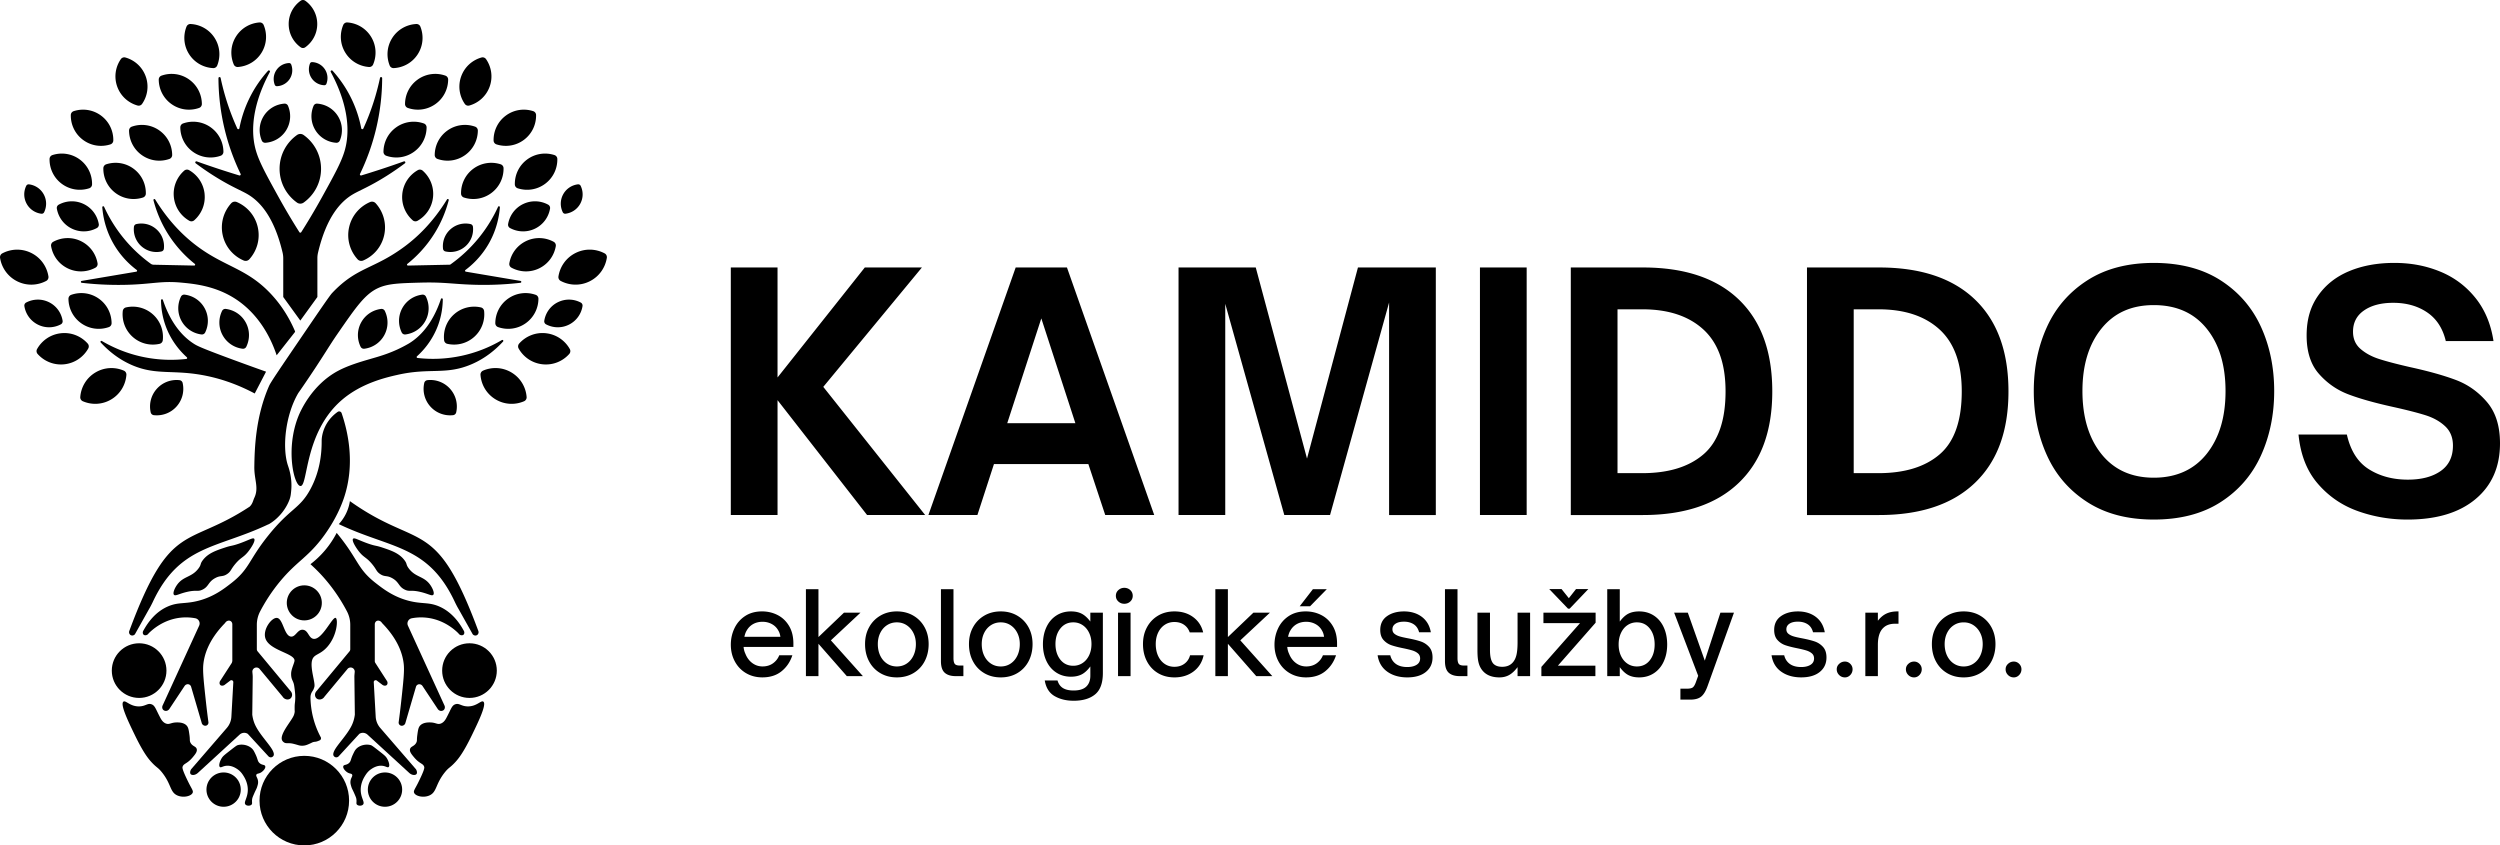 <svg xmlns="http://www.w3.org/2000/svg" width="2193.84" height="741.88" data-name="Layer 1"><path d="M141.31 263.46c0-.95 1.33-1.16 1.63-.26 7.88 23.45 19.7 33.75 27.49 38.66 2.6 1.63 6.08 3.51 34.79 14.08 11.73 4.32 21.48 7.81 28.25 10.22-3.31 6.38-6.63 12.76-9.94 19.14-17.04-9.06-31.78-13.28-42.33-15.46-28.77-5.93-43.31-.14-64.79-9.2-12.55-5.3-21.71-13.24-28.02-20.1-.65-.71.21-1.78 1.04-1.29 8.15 4.8 19.82 10.37 34.62 13.66 16.17 3.6 30.05 3.15 39.46 2.07.72-.08 1-.97.46-1.45-5.18-4.67-13.64-13.71-18.67-27.67a68.159 68.159 0 0 1-4-22.38v-.02Zm247.26-.81c0-.96-1.34-1.17-1.64-.26-7.88 23.42-19.69 33.72-27.48 38.63-.29.18-.59.37-.94.57-13.87 8.02-25.28 11.01-33.85 13.51-7.92 2.31-18.92 5.52-27.78 10.22-23.71 12.57-33.7 36.62-35.06 40.03-11.47 28.71-3.83 60.7 1.79 61.15 6.92.56 3.01-47.11 36.68-75.76 17.21-14.65 38.57-19.51 48.39-21.75 28.72-6.54 42.22.33 64.79-9.2 12.53-5.29 21.69-13.22 27.99-20.07.66-.71-.21-1.79-1.04-1.3a119.14 119.14 0 0 1-74.04 15.71.84.84 0 0 1-.47-1.46c5.18-4.67 13.63-13.71 18.66-27.67 3.1-8.6 3.94-16.43 4-22.35Z"/><path d="m242.77 311.79 15.98-20.31c.19-.24.24-.56.12-.85-3.83-8.96-10.43-21.53-21.89-33.5-20.74-21.67-39.72-22.96-64.05-41.14-10.58-7.9-24.17-20.5-36.73-40.92-.5-.82-1.77-.29-1.53.64 2.02 7.79 5.57 17.83 12.03 28.41a105.1 105.1 0 0 0 24.24 27.44c.63.5.26 1.51-.55 1.49l-35.62-.75c-.86-.02-1.7-.29-2.4-.8a126.619 126.619 0 0 1-24.05-22.7 126.84 126.84 0 0 1-16.96-27.31c-.39-.85-1.67-.52-1.6.42.59 7.61 2.64 19.15 9.45 31.31 6.67 11.9 15.14 19.47 20.77 23.69.59.44.36 1.37-.37 1.49-15.97 2.7-31.95 5.4-47.92 8.11-.96.16-.92 1.55.04 1.66 9.81 1.14 23.11 2.14 38.8 1.77 23.34-.55 30.53-3.64 48.59-1.93 10.63 1 27.75 2.62 44.45 12.42 25.27 14.84 35.51 40.17 39.2 51.35Zm111.65-170.17c1.04-.37 1.79 1.01.91 1.68-4.34 3.26-9.87 7.18-16.44 11.3-14.51 9.12-23.22 12.4-29.08 15.84-10.59 6.19-23.24 19.5-30.72 51.26-.37 1.58-.57 3.19-.57 4.81v34.12l-14.49 20.01-.49.67-.49-.67-14.49-20.01v-33.94c0-1.74-.21-3.47-.61-5.16-7.49-31.64-20.11-44.91-30.68-51.09-5.86-3.44-14.56-6.72-29.08-15.84-6.57-4.12-12.1-8.04-16.44-11.3-.89-.67-.14-2.05.91-1.68 6.72 2.41 13.61 4.78 20.69 7.09 5.62 1.84 11.18 3.6 16.65 5.25.8.24 1.51-.59 1.15-1.34a195.344 195.344 0 0 1-14.12-39.61 195.478 195.478 0 0 1-5.33-44.39c0-1.17 1.67-1.35 1.91-.21 2.21 10.42 5.41 21.73 10.04 33.56 1.47 3.78 3.01 7.38 4.59 10.84.39.86 1.65.71 1.83-.22 1.35-7.04 3.78-15.85 8.31-25.35 5.14-10.79 11.38-19.1 16.84-25.14.77-.85 2.11.09 1.57 1.1-19.53 36.43-14.85 60.13-12.07 69.42 2.96 9.91 8.88 20.63 19.79 40.4a588.455 588.455 0 0 0 18.21 30.72c.38.6 1.25.6 1.63 0 4.76-7.49 11.16-17.96 18.21-30.72 10.92-19.77 16.83-30.49 19.79-40.4 2.77-9.29 7.46-32.99-12.07-69.42-.54-1.01.81-1.95 1.57-1.1 5.46 6.04 11.7 14.35 16.84 25.14 4.53 9.5 6.96 18.3 8.31 25.35.18.92 1.43 1.07 1.83.22 1.58-3.45 3.12-7.06 4.59-10.84 4.63-11.83 7.83-23.14 10.04-33.56.24-1.14 1.92-.96 1.91.21a194.85 194.85 0 0 1-5.33 44.39 194.9 194.9 0 0 1-14.12 39.61.96.96 0 0 0 1.15 1.34c5.47-1.66 11.03-3.41 16.65-5.25 7.08-2.31 13.97-4.68 20.69-7.09ZM193.5 597.08c-1.14 1.37-1.04 3.22-.15 4.05.79.74 2.3.79 3.59 0 1.71-1.3 3.42-2.59 5.12-3.89 1.14-.86 2.76 0 2.68 1.43l-1.69 30.28c-.2 3.62-1.6 7.07-3.97 9.82l-31.19 36.1c-.14.16-.27.34-.36.53-.75 1.46-.94 3.02-.26 3.86.97 1.21 3.96 1.26 6.49-1.1 12.24-11.23 24.48-22.45 36.72-33.68.4-.34 1.56-1.23 3.31-1.38 1.33-.12 2.4.24 3.05.54.33.15.62.37.87.64 5.94 6.46 11.88 12.91 17.82 19.37.9.98 2.39 1.27 3.51.54.33-.21.61-.48.85-.8.99-1.36-.02-3.51-.32-4.21-2.23-5.13-11.51-14.31-15.49-22.64-.94-1.96-2.16-5.08-2.71-9.4l.4-32.84c.02-1.55-.17-3.08-.3-4.62-.11-1.29.47-2.57 1.57-3.31 1.4-.95 3.31-.78 4.56.41l20.43 24.57c1.58 2.6 4.88 3.12 6.76 1.66.86-.67 1.4-1.74 1.51-2.92.12-1.26-.36-2.51-1.17-3.49-9.7-11.68-19.39-23.36-29.09-35.04-.42-.51-.66-1.15-.66-1.82v-21.48c0-4.11 1.01-8.16 2.92-11.8 3.97-7.57 9.77-17.1 18.07-26.99 13.61-16.21 22.65-19.91 35.06-35.61 2.82-3.57 13.84-17.91 20.14-36.17 10.53-30.53 3.56-59.53-1.78-75.13-.49-1.44-2.22-2-3.46-1.13-3.27 2.3-7.84 6.35-10.93 12.75a32.52 32.52 0 0 0-2.92 9.62c-.16 1.13-.21 2.28-.21 3.42.05 11.21-1.6 26.76-9.95 42.18-9.37 17.29-17.31 16.2-36.72 40.31-17.61 21.87-16.41 29.39-32.58 41.96-6.54 5.08-15.37 11.95-28.71 15.46-11.88 3.12-17.5 1-26.78 4.97-10.94 4.68-17.58 13.83-21.53 20.98-1 1.38-.85 3.1 0 3.87 1.01.92 3.27.7 4.42-1.15 3.24-3.23 13.36-12.47 28.9-13.85 4.54-.4 8.61-.05 12.02.58 3 .55 4.68 3.76 3.41 6.53-10.64 23.24-21.27 46.49-31.91 69.73-.76 1.35-.63 2.97.28 4 .58.65 1.43 1.03 2.33 1.06 1.27.05 2.46-.66 3.17-1.72 4.43-6.69 8.86-13.38 13.3-20.07.35-.53.81-.98 1.37-1.27.44-.22.99-.39 1.66-.36 1.3.06 2.4.98 2.76 2.23 3.1 10.61 6.21 21.21 9.31 31.82a3.327 3.327 0 0 0 2.96 2.39c1.74.11 3.15-1.4 2.92-3.13-.62-4.57-1.42-10.84-2.23-18.26-1.92-17.66-2.88-26.49-2.21-32.72.8-7.35 3.99-20.53 18.7-35.67.23-.24.43-.51.62-.77 1.05-1.45 2.79-2.03 4.15-1.51.35.13.64.33.89.55.7.63 1.05 1.58 1.05 2.52v32.28c-.14.5-.29 1.01-.43 1.51"/><path d="M406.74 556.96c-1.01.91-3.27.69-4.42-1.15-3.24-3.23-13.36-12.47-28.9-13.85-4.54-.4-8.62-.06-12.02.58-3 .55-4.68 3.76-3.41 6.53 10.63 23.24 21.27 46.49 31.91 69.73.75 1.35.63 2.98-.28 4.01-.58.65-1.43 1.02-2.33 1.06-1.27.05-2.46-.66-3.16-1.72-4.43-6.68-8.87-13.38-13.29-20.07-.33-.49-.74-.93-1.26-1.21-.42-.23-.97-.42-1.62-.42s-1.31.23-1.82.61-.9.93-1.09 1.57c-3.1 10.62-6.22 21.24-9.32 31.87a3.354 3.354 0 0 1-2.96 2.39h-.18c-1.66 0-2.97-1.47-2.74-3.15.62-4.58 1.42-10.83 2.23-18.26 1.92-17.66 2.89-26.49 2.21-32.72-.79-7.35-3.98-20.53-18.7-35.67-.23-.23-.43-.5-.62-.77-1.05-1.46-2.79-2.03-4.15-1.51-.34.12-.62.31-.86.53-.71.64-1.07 1.58-1.07 2.54v32.28c0 .54.15 1.06.44 1.51l9.91 15.41c1.14 1.37 1.05 3.21.15 4.05-.79.74-2.3.79-3.59 0l-5.12-3.89c-1.14-.86-2.76 0-2.69 1.43l1.7 30.28c.2 3.61 1.6 7.07 3.97 9.81l31.2 36.11c.14.16.27.33.37.53.75 1.46.94 3.02.26 3.86-.97 1.21-3.97 1.27-6.49-1.1-12.24-11.23-24.48-22.45-36.72-33.68a6.056 6.056 0 0 0-3.31-1.38c-1.33-.12-2.4.24-3.05.54-.33.16-.63.38-.87.64-5.94 6.46-11.88 12.91-17.82 19.37-.9.98-2.39 1.26-3.51.54-.33-.21-.62-.49-.84-.8-.98-1.38.01-3.52.31-4.21 2.22-5.13 11.51-14.31 15.49-22.65.94-1.96 2.16-5.08 2.71-9.39l-.4-32.84c-.03-1.55.17-3.08.29-4.62.11-1.29-.47-2.58-1.56-3.32-1.41-.95-3.31-.78-4.56.42l-20.43 24.57c-1.57 2.6-4.89 3.13-6.77 1.66-.85-.67-1.4-1.74-1.51-2.92-.12-1.26.36-2.51 1.17-3.49l29.1-35.04c.42-.51.65-1.15.65-1.82v-21.48c0-4.12-1-8.16-2.91-11.8-3.97-7.57-9.77-17.1-18.07-26.98-5.16-6.15-9.67-10.5-13.95-14.39 3.71-2.84 8.08-6.69 12.42-11.75 4.88-5.7 8.27-11.23 10.59-15.72.37.45.98 1.19 1.72 2.1 17.61 21.88 16.41 29.4 32.58 41.97 6.54 5.08 15.38 11.95 28.71 15.46 11.88 3.12 17.5 1 26.79 4.97 10.93 4.68 17.58 13.83 21.53 20.98 1 1.38.84 3.1 0 3.86h-.04Z"/><path d="M414.79 556.54c.9 1.14 2.5 1.5 3.71.83 1.25-.68 1.83-2.32 1.23-3.77-37.64-101.35-51.37-70.28-112.68-113.84a37.93 37.93 0 0 1-9.74 20.16c45.06 21.65 78.28 17.89 101.88 68.41.81 1.74 2.25 4.51 3.25 6.15m6.37-296.07c-.72-.12-.95-1.05-.37-1.49 5.63-4.21 14.11-11.78 20.78-23.69 6.81-12.17 8.86-23.72 9.45-31.33.07-.93-1.2-1.26-1.59-.42-3.57 7.81-8.93 17.45-16.97 27.33a126.292 126.292 0 0 1-24.92 23.32c-.14.1-.3.15-.47.15-12.23.26-24.47.51-36.7.77-.8.02-1.17-.99-.54-1.48 6.85-5.45 16.23-14.32 24.25-27.45a105.04 105.04 0 0 0 12.04-28.44c.24-.93-1.02-1.45-1.52-.64-12.56 20.44-26.16 33.04-36.74 40.95-27.55 20.58-42.1 17.89-64.05 41.14-2.12 2.24-11.04 15.33-28.8 41.41-16.75 24.6-25.16 36.97-26.5 40.03-12.1 27.55-12.74 55.8-12.98 70.95-.18 11.46 4.2 18.49 0 27.33-1.09 2.28-1.46 5.29-4.13 7.78-55.32 36.41-69.42 11.67-105.55 108.96-.6 1.45-.02 3.08 1.23 3.77 1.21.66 2.81.3 3.71-.83l12.36-22.07c1-1.64 2.43-4.41 3.25-6.15 23.45-50.19 56.39-46.81 101.01-67.99.46-.17.91-.34 1.23-.53 8.94-5.33 15.16-14.12 17.83-21.54 1.05-2.93 1.18-5.3 1.39-7.34 1.18-11.24-2.02-19.98-2.86-22.5-5.17-15.66-2.17-44.04 8.9-63.13.43-.75.06-.07 4.32-6.28 17.83-26.02 21.78-33.7 30.55-46.39 15.88-22.98 23.82-34.46 35.25-39.75 8.7-4.02 18.35-4.33 37.64-4.86 21.05-.57 28.61 1.46 48.59 1.93 15.71.37 29.02-.64 38.83-1.77.96-.11 1-1.49.04-1.65-15.99-2.7-31.98-5.41-47.96-8.11Z"/><circle cx="267.04" cy="702.58" r="39.3"/><circle cx="196.23" cy="692.91" r="15.06"/><circle cx="337.85" cy="692.91" r="15.06"/><circle cx="411.99" cy="588.48" r="23.98"/><circle cx="122.09" cy="588.48" r="23.98"/><circle cx="267.04" cy="529.04" r="15.38"/><path d="M380.18 521.98c-1.28 1.35-4.47-1.04-11.79-2.66-8.18-1.82-8.89.12-13.07-1.84-5.81-2.74-4.8-6.68-11.32-10.22-4.72-2.56-6.29-.76-10.4-3.5-3.53-2.35-3.04-4.04-7.45-9.2-4.99-5.83-6.91-5.2-11.18-10.63-2.71-3.45-6.58-9.6-5.11-11.17 1.17-1.25 4.78 1.37 13.67 4.41 6.34 2.17 5.94 1.33 11.92 3.31 7.94 2.64 14.77 4.96 19.39 11 2.72 3.56 1.15 3.66 3.8 7.25 6.03 8.17 13.36 6.6 18.96 14.61 2.06 2.94 3.92 7.24 2.59 8.65Zm-98.72 124.9c.56 1.05.11 2.37-.95 2.82-1.25.53-1.89.79-2.59.98-1.19.32-1.48.19-2.52.4-1.2.24-1.55.58-3.33 1.38-2.12.96-3.66 1.66-5.71 1.87-1.43.15-2.57 0-2.85-.04-1.1-.15-1.68-.39-3.51-.91-.57-.16-1.98-.56-3.02-.79-4.28-.94-5.95.25-7.95-1.24-.3-.22-1.09-.81-1.52-1.8-2.3-5.35 8.48-17.06 10.37-21.97.62-1.61.73-3 .73-3 .06-.71-.06-.7-.05-2.77.01-2.13-.03-2.84.25-5.08.67-5.28.08-9.69-.48-13.78-.26-1.92-.47-2.69-.58-3.07-.86-2.9-2.19-3.95-2.28-7.99-.02-1.05.04-1.88.18-2.64.62-3.48 2.61-7.57 2.79-9.35.65-6.64-22.39-8.94-25.62-19.99-2.25-7.7 5.57-18.13 10.22-17.67 5.44.54 6.25 15.98 12.43 16.4 4.1.28 5.75-6.83 10.71-5.95 4.28.75 4.67 6.89 8.58 7.84 7.58 1.85 16.9-19.54 19.81-18.3 2.21.94 1.5 15.34-7.36 25.41-6.49 7.37-11.74 6.07-13.32 11.72-1.93 6.93 2.97 19.75 1.99 23.34-.87 3.16-1.57 3.46-2.36 4.91 0 0-.04.07-.1.2a9.49 9.49 0 0 0-.96 4.33c.08 4.91.65 11.29 2.56 18.45a75.341 75.341 0 0 0 6.43 16.3Zm-173.14-31.16c-3.12 2.23 4.24 17.44 9.94 29.21 7.55 15.59 11.85 20.82 14.72 23.93 4.75 5.13 5.49 4.34 9.2 8.98 8.23 10.32 6.85 17.1 13.25 20.1 5.21 2.44 12.31.83 13.62-2.21.75-1.74-.7-3.25-3.31-8.47-5.94-11.88-5.77-13.55-5.52-14.36.98-3.12 3.85-2.37 8.83-8.28 2.27-2.7 4.2-5.05 3.59-7.32-.68-2.54-3.82-2.25-5.52-5.66-.86-1.73-.27-2.21-.83-6.35-.62-4.56-.93-6.84-2.48-8.56-2.74-3.01-7.7-2.82-9.39-2.76-4.28.16-5.6 1.88-8.36 1.1-2.58-.73-4.21-3.01-5.21-4.88-4.29-8.05-4.77-11.02-7.87-12.15-3.53-1.28-5.15 1.74-10.89 1.84-8.01.14-11.76-5.62-13.77-4.18v.02Zm315.82 0c3.12 2.23-4.24 17.44-9.94 29.21-7.55 15.59-11.85 20.82-14.72 23.93-4.75 5.13-5.49 4.34-9.2 8.98-8.23 10.32-6.85 17.1-13.25 20.1-5.21 2.44-12.31.83-13.62-2.21-.75-1.74.7-3.25 3.31-8.47 5.94-11.88 5.77-13.55 5.52-14.36-.98-3.12-3.85-2.37-8.83-8.28-2.27-2.7-4.2-5.05-3.59-7.32.68-2.54 3.82-2.25 5.52-5.66.86-1.73.27-2.21.83-6.35.62-4.56.93-6.84 2.48-8.56 2.74-3.01 7.7-2.82 9.39-2.76 4.28.16 5.6 1.88 8.36 1.1 2.58-.73 4.21-3.01 5.21-4.88 4.29-8.05 4.77-11.02 7.87-12.15 3.53-1.28 5.15 1.74 10.89 1.84 8.01.14 11.76-5.62 13.77-4.18v.02Zm-271.43-93.74c1.28 1.35 4.47-1.04 11.79-2.66 8.18-1.82 8.89.12 13.07-1.84 5.81-2.74 4.8-6.68 11.32-10.22 4.72-2.56 6.29-.76 10.4-3.5 3.53-2.35 3.04-4.04 7.45-9.2 4.99-5.83 6.91-5.2 11.18-10.63 2.71-3.45 6.58-9.6 5.11-11.17-1.17-1.25-4.78 1.37-13.67 4.41-6.34 2.17-5.94 1.33-11.92 3.31-7.94 2.64-14.77 4.96-19.39 11-2.72 3.56-1.15 3.66-3.8 7.25-6.03 8.17-13.36 6.6-18.96 14.61-2.06 2.94-3.92 7.24-2.59 8.65Zm62.73 184.06c-1.96-2.1 2.07-5.83 2.02-13.14-.04-5.91-2.73-10.36-3.68-11.9-1.05-1.69-2.57-4.08-5.52-6.07-1.26-.85-4.97-3.36-9.57-2.94-3.32.3-4.72 1.92-5.71 1.1-1.33-1.1-.12-5.14 1.66-7.91.93-1.46 1.89-2.35 5.71-5.34 4.78-3.74 7.17-5.61 8.1-5.89 4.49-1.35 10.06.07 13.07 3.36 1.04 1.14 1.62 2.34 2.76 4.74 2.1 4.41 1.63 5.89 3.47 7.55 2.24 2.02 4.5 1.23 5 2.76.54 1.67-1.59 4.21-3.68 5.49-2.17 1.32-3.47.77-4.05 1.9-.78 1.51 1.37 2.87 1.47 6.42.04 1.4-.26 2.43-.74 4.05-.59 2.01-1.02 2.36-2.58 5.89-1.1 2.51-1.65 3.76-1.84 4.79-.53 2.94.36 4.13-.55 5.15-1.1 1.23-4.08 1.35-5.34 0Zm103.12 0c1.96-2.1-2.07-5.83-2.02-13.14.04-5.91 2.73-10.36 3.68-11.9 1.05-1.69 2.57-4.08 5.52-6.07 1.26-.85 4.97-3.36 9.57-2.94 3.32.3 4.72 1.92 5.71 1.1 1.33-1.1.12-5.14-1.66-7.91-.93-1.46-1.89-2.35-5.71-5.34-4.78-3.74-7.17-5.61-8.1-5.89-4.49-1.35-10.06.07-13.07 3.36-1.04 1.14-1.62 2.34-2.76 4.74-2.1 4.41-1.63 5.89-3.47 7.55-2.24 2.02-4.5 1.23-5 2.76-.54 1.67 1.59 4.21 3.68 5.49 2.17 1.32 3.47.77 4.05 1.9.78 1.51-1.37 2.87-1.47 6.42-.04 1.4.26 2.43.74 4.05.59 2.01 1.02 2.36 2.58 5.89 1.1 2.51 1.65 3.76 1.84 4.79.53 2.94-.36 4.13.55 5.15 1.1 1.23 4.08 1.35 5.34 0Zm-36.83-557.91c0 12.23-6.03 23.05-15.29 29.65a5.002 5.002 0 0 1-5.81 0c-9.26-6.6-15.29-17.42-15.29-29.65s6.03-23.05 15.29-29.65a5.002 5.002 0 0 1 5.81 0c9.26 6.6 15.29 17.42 15.29 29.65Zm-3.34-127.06c0 8.43-4.16 15.88-10.53 20.43-1.2.85-2.8.85-4 0-6.38-4.54-10.53-12-10.53-20.43S257.49 5.19 263.86.64c1.2-.85 2.8-.85 4 0 6.38 4.55 10.53 12 10.53 20.43Zm-24.21 48.27a13.995 13.995 0 0 1-11.19 6.3 1.93 1.93 0 0 1-1.87-1.23c-1.58-4.08-1.23-8.84 1.35-12.77s6.82-6.14 11.19-6.3c.82-.03 1.57.46 1.87 1.23 1.58 4.08 1.23 8.84-1.35 12.77Zm-3 44.87c-4.09 6.68-11.01 10.58-18.28 11.08a3.18 3.18 0 0 1-3.17-1.94c-2.85-6.7-2.53-14.64 1.57-21.32s11.02-10.58 18.28-11.09c1.37-.1 2.64.68 3.17 1.94 2.85 6.7 2.52 14.64-1.57 21.32Zm-21.62-68.04c-4.66 7.61-12.54 12.04-20.81 12.62-1.55.11-3-.78-3.61-2.21-3.24-7.63-2.88-16.66 1.79-24.27s12.54-12.04 20.81-12.62c1.55-.11 3 .78 3.61 2.21 3.24 7.63 2.87 16.67-1.79 24.28Zm-41.25-12.92c4.82 7.51 5.38 16.53 2.3 24.23a3.65 3.65 0 0 1-3.56 2.29c-8.28-.4-16.25-4.67-21.07-12.18s-5.38-16.53-2.3-24.23a3.65 3.65 0 0 1 3.56-2.29c8.28.4 16.25 4.67 21.08 12.18Zm-22.46 36.44c7.3 5.13 11.23 13.27 11.29 21.56 0 1.56-.97 2.95-2.44 3.47-7.82 2.76-16.81 1.82-24.11-3.31s-11.23-13.27-11.29-21.57c0-1.56.97-2.95 2.44-3.47 7.82-2.76 16.81-1.82 24.12 3.31Zm18.92 41.96c7.3 5.13 11.23 13.27 11.29 21.56 0 1.56-.97 2.95-2.44 3.47-7.82 2.76-16.81 1.82-24.11-3.31s-11.23-13.27-11.29-21.57c0-1.56.97-2.95 2.44-3.47 7.82-2.76 16.81-1.82 24.12 3.31Zm-44.97 2.8c7.3 5.13 11.23 13.27 11.29 21.56 0 1.56-.97 2.95-2.44 3.47-7.82 2.76-16.81 1.82-24.11-3.31s-11.23-13.27-11.29-21.57c-.01-1.56.97-2.95 2.44-3.47 7.82-2.76 16.81-1.82 24.12 3.31Zm-11.93-47.41c3.02 8.4 1.55 17.32-3.18 24.13a3.639 3.639 0 0 1-3.99 1.43c-7.98-2.24-14.8-8.18-17.82-16.58s-1.55-17.32 3.17-24.13a3.639 3.639 0 0 1 3.99-1.43c7.98 2.24 14.8 8.18 17.82 16.58h.01Zm-39.19 34.41c7.17 5.31 10.9 13.55 10.75 21.84a3.641 3.641 0 0 1-2.52 3.4c-7.89 2.56-16.85 1.4-24.02-3.91s-10.9-13.55-10.75-21.84a3.641 3.641 0 0 1 2.52-3.4c7.89-2.56 16.85-1.4 24.03 3.91h-.01Zm28.55 46.64c7.17 5.31 10.9 13.55 10.75 21.84a3.641 3.641 0 0 1-2.52 3.4c-7.89 2.56-16.85 1.4-24.02-3.91s-10.9-13.55-10.75-21.84a3.641 3.641 0 0 1 2.52-3.4c7.89-2.56 16.85-1.4 24.03 3.91h-.01Zm-47.2-8.1c7.17 5.31 10.9 13.55 10.75 21.84a3.641 3.641 0 0 1-2.52 3.4c-7.89 2.56-16.85 1.4-24.02-3.91s-10.9-13.55-10.75-21.84a3.641 3.641 0 0 1 2.52-3.4c7.89-2.56 16.85-1.4 24.03 3.91h-.01Zm.99 71.62c8.03 3.9 13.21 11.31 14.59 19.48a3.64 3.64 0 0 1-1.85 3.81c-7.28 3.97-16.3 4.49-24.33.59S46.22 224.18 44.84 216a3.64 3.64 0 0 1 1.85-3.81c7.28-3.97 16.31-4.48 24.33-.59Zm15.6 50.4c7.31 5.13 11.24 13.26 11.3 21.56.01 1.56-.96 2.95-2.43 3.47-7.82 2.76-16.81 1.83-24.12-3.29-7.31-5.13-11.24-13.26-11.3-21.56 0-1.56.96-2.95 2.43-3.47 7.82-2.76 16.81-1.83 24.12 3.29Zm47.51 13.84c6.66 5.94 9.62 14.48 8.72 22.72a3.638 3.638 0 0 1-2.82 3.16c-8.09 1.84-16.91-.13-23.57-6.07s-9.62-14.48-8.72-22.73c.17-1.55 1.3-2.82 2.82-3.16 8.09-1.84 16.91.14 23.57 6.08Zm45.47-5.34c3.71 6.84 3.62 14.73.45 21.23a3.18 3.18 0 0 1-3.25 1.76c-7.18-.88-13.84-5.1-17.56-11.95-3.71-6.84-3.62-14.73-.45-21.23a3.18 3.18 0 0 1 3.25-1.76c7.18.88 13.84 5.1 17.56 11.95Zm36.08 12.53c3.71 6.84 3.62 14.73.45 21.23a3.18 3.18 0 0 1-3.25 1.76c-7.18-.88-13.84-5.1-17.56-11.95s-3.62-14.73-.45-21.23a3.18 3.18 0 0 1 3.25-1.76c7.18.88 13.84 5.1 17.56 11.95ZM38.39 170.59c2.74 5.05 2.67 10.87.33 15.67-.44.9-1.4 1.42-2.4 1.3-5.3-.65-10.22-3.77-12.96-8.82-2.74-5.05-2.67-10.87-.33-15.67.44-.9 1.4-1.42 2.4-1.3 5.3.65 10.22 3.77 12.96 8.82ZM27.5 222.02c8.35 4.18 13.67 11.99 15.01 20.56.25 1.61-.54 3.2-1.98 3.96-7.66 4.06-17.11 4.49-25.46.31C6.72 242.67 1.4 234.86.05 226.29c-.25-1.61.54-3.2 1.98-3.96 7.66-4.06 17.11-4.49 25.46-.31h.01Zm15.59 43.23c6.6 3.3 10.8 9.48 11.86 16.25a3.01 3.01 0 0 1-1.57 3.13c-6.06 3.21-13.52 3.55-20.12.24-6.6-3.3-10.81-9.48-11.87-16.25a3.01 3.01 0 0 1 1.57-3.13c6.06-3.21 13.52-3.54 20.12-.24h.01Zm10.43 27.18c9.16-.99 17.75 2.66 23.44 9.06 1.07 1.2 1.26 2.95.47 4.35-4.19 7.46-11.81 12.86-20.97 13.84-9.16.99-17.75-2.66-23.44-9.06a3.762 3.762 0 0 1-.47-4.35c4.19-7.46 11.81-12.86 20.98-13.84Zm30.07 34.53c7.88-4.77 17.21-5.1 25.07-1.71 1.48.64 2.38 2.14 2.26 3.74-.64 8.54-5.26 16.65-13.15 21.42s-17.21 5.1-25.07 1.71a3.761 3.761 0 0 1-2.26-3.74c.64-8.54 5.27-16.65 13.15-21.42Zm54 14.26c5.21-5.83 12.7-8.41 19.92-7.61 1.36.15 2.47 1.14 2.77 2.47 1.6 7.09-.14 14.81-5.35 20.64s-12.7 8.41-19.92 7.61a3.192 3.192 0 0 1-2.77-2.47c-1.6-7.09.14-14.81 5.35-20.64Zm41.94-171.07c.93 9.07-2.72 17.55-9.08 23.15a3.715 3.715 0 0 1-4.3.44c-7.37-4.19-12.66-11.75-13.59-20.82s2.72-17.55 9.08-23.15a3.73 3.73 0 0 1 4.31-.44c7.37 4.19 12.66 11.75 13.59 20.82Zm46.72 29.44c2.27 10.36-.84 20.64-7.46 27.94a4.35 4.35 0 0 1-4.92 1.08c-9.06-3.87-16.18-11.92-18.44-22.28-2.27-10.36.84-20.64 7.46-27.95a4.35 4.35 0 0 1 4.92-1.08c9.06 3.87 16.18 11.92 18.44 22.28ZM73.52 179.07c7.25 3.52 11.92 10.21 13.17 17.59a3.3 3.3 0 0 1-1.67 3.44c-6.57 3.59-14.72 4.05-21.97.53s-11.92-10.21-13.17-17.59a3.3 3.3 0 0 1 1.67-3.44c6.57-3.59 14.72-4.05 21.97-.53Zm63.8 22.18c4.98 4.47 7.18 10.88 6.49 17.06a2.723 2.723 0 0 1-2.12 2.36c-6.07 1.36-12.68-.14-17.66-4.61s-7.18-10.88-6.49-17.06c.13-1.16.98-2.11 2.12-2.36 6.07-1.36 12.68.14 17.66 4.61ZM273.37 68.5c2.59 3.93 6.82 6.14 11.19 6.3.82.03 1.57-.46 1.87-1.23 1.58-4.08 1.23-8.84-1.35-12.77s-6.82-6.14-11.19-6.3a1.93 1.93 0 0 0-1.87 1.23 14.011 14.011 0 0 0 1.35 12.77Zm3.37 45.71c4.09 6.68 11.01 10.58 18.28 11.08 1.37.1 2.64-.68 3.17-1.94 2.85-6.7 2.53-14.64-1.57-21.32s-11.02-10.58-18.28-11.09a3.18 3.18 0 0 0-3.17 1.94c-2.85 6.7-2.52 14.64 1.57 21.32Zm26.27-68.04c4.66 7.61 12.54 12.04 20.81 12.62 1.55.11 3-.78 3.61-2.21 3.24-7.63 2.88-16.66-1.79-24.27-4.66-7.61-12.54-12.04-20.81-12.62-1.55-.11-3 .78-3.61 2.21-3.24 7.63-2.87 16.67 1.79 24.28Zm41.25-12.92c-4.82 7.51-5.38 16.53-2.3 24.23a3.65 3.65 0 0 0 3.56 2.29c8.28-.4 16.25-4.67 21.07-12.18s5.38-16.53 2.3-24.23a3.65 3.65 0 0 0-3.56-2.29c-8.28.4-16.25 4.67-21.08 12.18Zm22.46 36.44c-7.3 5.13-11.23 13.27-11.29 21.56-.01 1.56.97 2.95 2.44 3.47 7.82 2.76 16.81 1.82 24.11-3.31s11.23-13.27 11.29-21.57c.01-1.56-.97-2.95-2.44-3.47-7.82-2.76-16.81-1.82-24.12 3.31h.01Zm-18.92 41.96c-7.3 5.13-11.23 13.27-11.29 21.56-.01 1.56.97 2.95 2.44 3.47 7.82 2.76 16.81 1.82 24.11-3.31s11.23-13.27 11.29-21.57c.01-1.56-.97-2.95-2.44-3.47-7.82-2.76-16.81-1.82-24.12 3.31h.01Zm44.97 2.8c-7.3 5.13-11.23 13.27-11.29 21.56-.01 1.56.97 2.95 2.44 3.47 7.82 2.76 16.81 1.82 24.11-3.31 7.3-5.13 11.23-13.27 11.29-21.57.01-1.56-.97-2.95-2.44-3.47-7.82-2.76-16.81-1.82-24.12 3.31Zm11.93-47.41c-3.02 8.4-1.55 17.32 3.18 24.13a3.639 3.639 0 0 0 3.99 1.43c7.98-2.24 14.8-8.18 17.82-16.58s1.55-17.32-3.17-24.13a3.639 3.639 0 0 0-3.99-1.43c-7.98 2.24-14.8 8.18-17.82 16.58Zm39.19 34.41c-7.17 5.31-10.9 13.55-10.75 21.84a3.641 3.641 0 0 0 2.52 3.4c7.89 2.56 16.85 1.4 24.02-3.91 7.17-5.31 10.9-13.55 10.75-21.84a3.641 3.641 0 0 0-2.52-3.4c-7.89-2.56-16.85-1.4-24.03 3.91h.01Zm-28.55 46.64c-7.17 5.31-10.9 13.55-10.75 21.84a3.641 3.641 0 0 0 2.52 3.4c7.89 2.56 16.85 1.4 24.02-3.91s10.9-13.55 10.75-21.84a3.641 3.641 0 0 0-2.52-3.4c-7.89-2.56-16.85-1.4-24.03 3.91h.01Zm47.2-8.1c-7.17 5.31-10.9 13.55-10.75 21.84a3.641 3.641 0 0 0 2.52 3.4c7.89 2.56 16.85 1.4 24.02-3.91 7.17-5.31 10.9-13.55 10.75-21.84a3.641 3.641 0 0 0-2.52-3.4c-7.89-2.56-16.85-1.4-24.03 3.91h.01Zm-.99 71.62c-8.03 3.9-13.21 11.31-14.59 19.48a3.64 3.64 0 0 0 1.85 3.81c7.28 3.97 16.3 4.49 24.33.59 8.03-3.9 13.21-11.31 14.59-19.49a3.64 3.64 0 0 0-1.85-3.81c-7.28-3.97-16.31-4.48-24.33-.59Zm-15.6 50.4c-7.31 5.13-11.24 13.26-11.3 21.56-.01 1.56.96 2.95 2.43 3.47 7.82 2.76 16.81 1.83 24.12-3.29 7.31-5.13 11.24-13.26 11.3-21.56.01-1.56-.96-2.95-2.43-3.47-7.82-2.76-16.81-1.83-24.12 3.29Zm-47.51 13.84c-6.66 5.94-9.62 14.48-8.72 22.72.17 1.55 1.3 2.82 2.82 3.16 8.09 1.84 16.91-.13 23.57-6.07s9.62-14.48 8.72-22.73a3.638 3.638 0 0 0-2.82-3.16c-8.09-1.84-16.91.14-23.57 6.08Zm-45.47-5.34c-3.71 6.84-3.62 14.73-.45 21.23a3.18 3.18 0 0 0 3.25 1.76c7.18-.88 13.84-5.1 17.56-11.95 3.71-6.84 3.62-14.73.45-21.23a3.18 3.18 0 0 0-3.25-1.76c-7.18.88-13.84 5.1-17.56 11.95Zm-36.08 12.53c-3.71 6.84-3.62 14.73-.45 21.23a3.18 3.18 0 0 0 3.25 1.76c7.18-.88 13.84-5.1 17.56-11.95s3.62-14.73.45-21.23a3.18 3.18 0 0 0-3.25-1.76c-7.18.88-13.84 5.1-17.56 11.95Zm177.29-112.45c-2.74 5.05-2.67 10.87-.33 15.67.44.9 1.4 1.42 2.4 1.3 5.3-.65 10.22-3.77 12.96-8.82s2.67-10.87.33-15.67c-.44-.9-1.4-1.42-2.4-1.3-5.3.65-10.22 3.77-12.96 8.82Zm10.89 51.43c-8.35 4.18-13.67 11.99-15.01 20.56-.25 1.61.54 3.2 1.98 3.96 7.66 4.06 17.11 4.49 25.46.31 8.35-4.18 13.67-11.99 15.02-20.56.25-1.61-.54-3.2-1.98-3.96-7.66-4.06-17.11-4.49-25.46-.31h-.01Zm-15.59 43.23c-6.6 3.3-10.8 9.48-11.86 16.25a3.01 3.01 0 0 0 1.57 3.13c6.06 3.21 13.52 3.55 20.12.24 6.6-3.3 10.81-9.48 11.87-16.25a3.01 3.01 0 0 0-1.57-3.13c-6.06-3.21-13.52-3.54-20.12-.24h-.01Zm-10.44 27.18c-9.16-.99-17.75 2.66-23.44 9.06a3.762 3.762 0 0 0-.47 4.35c4.19 7.46 11.81 12.86 20.97 13.84 9.16.99 17.75-2.66 23.44-9.06 1.07-1.2 1.26-2.95.47-4.35-4.19-7.46-11.81-12.86-20.98-13.84h.01Zm-30.06 34.53c-7.88-4.77-17.21-5.1-25.07-1.71a3.761 3.761 0 0 0-2.26 3.74c.64 8.54 5.26 16.65 13.15 21.42 7.88 4.77 17.21 5.1 25.07 1.71a3.761 3.761 0 0 0 2.26-3.74c-.64-8.54-5.27-16.65-13.15-21.42Zm-54 14.26c-5.21-5.83-12.7-8.41-19.92-7.61a3.192 3.192 0 0 0-2.77 2.47c-1.6 7.09.14 14.81 5.35 20.64s12.7 8.41 19.92 7.61a3.192 3.192 0 0 0 2.77-2.47c1.6-7.09-.14-14.81-5.35-20.64Zm-41.94-171.07c-.93 9.07 2.72 17.55 9.08 23.15a3.715 3.715 0 0 0 4.3.44c7.37-4.19 12.66-11.75 13.59-20.82s-2.72-17.55-9.08-23.15a3.73 3.73 0 0 0-4.31-.44c-7.37 4.19-12.66 11.75-13.59 20.82h.01Zm-46.72 29.44c-2.27 10.36.84 20.64 7.46 27.94a4.35 4.35 0 0 0 4.92 1.08c9.06-3.87 16.18-11.92 18.44-22.28 2.27-10.36-.84-20.64-7.46-27.95a4.35 4.35 0 0 0-4.92-1.08c-9.06 3.87-16.18 11.92-18.44 22.28Zm152.73-20.52c-7.25 3.52-11.92 10.21-13.17 17.59a3.3 3.3 0 0 0 1.67 3.44c6.57 3.59 14.72 4.05 21.97.53s11.92-10.21 13.17-17.59a3.3 3.3 0 0 0-1.67-3.44c-6.57-3.59-14.72-4.05-21.97-.53Zm-63.8 22.18c-4.98 4.47-7.18 10.88-6.49 17.06.13 1.16.98 2.11 2.12 2.36 6.07 1.36 12.68-.14 17.66-4.61s7.18-10.88 6.49-17.06a2.723 2.723 0 0 0-2.12-2.36c-6.07-1.36-12.68.14-17.66 4.61Zm287.06 250.71h-41V234.72h41v96.52l76.59-96.52h50.11l-86.55 104.77 89.4 112.46H760.9l-78.58-100.79v100.79h-.01Zm175.39 0h-42.99l76.59-217.24h44.98l76.59 217.24h-42.99l-14.81-44.7h-82.85l-14.52 44.7Zm56.08-172.54-29.89 91.96h59.79l-29.89-91.96Zm161.43 172.54h-41V234.72h67.76l44.98 167.7 44.7-167.7h68.33v217.24h-41V265.47l-51.82 186.49h-40.14l-51.82-185.35v185.35h.01Zm264.5 0h-41V234.72h41v217.24Zm38.72 0V234.72h63.21c36.63 0 64.72 9.4 84.27 28.19 19.55 18.79 29.33 45.65 29.33 80.57s-9.82 61.5-29.47 80.29c-19.64 18.79-47.69 28.19-84.13 28.19h-63.21Zm62.63-36.73c23.16 0 41.14-5.55 53.95-16.66 12.81-11.1 19.22-29.47 19.22-55.09 0-24.29-6.46-42.37-19.36-54.24-12.91-11.86-30.75-17.79-53.53-17.79h-21.92v143.78h21.64Zm144.63 36.73V234.72h63.21c36.63 0 64.72 9.4 84.27 28.19 19.55 18.79 29.33 45.65 29.33 80.57s-9.82 61.5-29.47 80.29c-19.64 18.79-47.69 28.19-84.13 28.19h-63.21Zm62.64-36.73c23.16 0 41.14-5.55 53.95-16.66 12.81-11.1 19.22-29.47 19.22-55.09 0-24.29-6.46-42.37-19.36-54.24-12.91-11.86-30.75-17.79-53.53-17.79h-21.92v143.78h21.64Zm183.5 25.48c-15.85-10.15-27.67-23.77-35.45-40.86-7.79-17.08-11.67-35.97-11.67-56.66s3.89-39.53 11.67-56.52c7.78-16.98 19.6-30.56 35.45-40.71s35.25-15.23 58.22-15.23 42.66 5.08 58.51 15.23c15.85 10.16 27.66 23.73 35.45 40.71 7.78 16.99 11.67 35.83 11.67 56.52s-3.89 39.58-11.67 56.66c-7.79 17.08-19.6 30.71-35.45 40.86-15.85 10.16-35.35 15.23-58.51 15.23s-42.38-5.08-58.22-15.23Zm104.49-42.28c11.1-13.85 16.66-32.27 16.66-55.23s-5.55-41.28-16.66-54.95c-11.1-13.67-26.53-20.5-46.27-20.5s-34.88 6.88-45.98 20.64c-11.1 13.76-16.66 32.03-16.66 54.81s5.55 41.38 16.66 55.23c11.1 13.86 26.43 20.78 45.98 20.78s35.16-6.93 46.27-20.78Zm132.81 50.11c-13.86-4.93-25.58-12.95-35.16-24.06-9.59-11.1-15.23-25.48-16.94-43.13h42.42c3.23 14.24 9.68 24.39 19.36 30.46 9.68 6.08 21.07 9.11 34.17 9.11 11.96 0 21.54-2.51 28.75-7.54s10.82-12.48 10.82-22.35c0-7.02-2.28-12.67-6.83-16.94-4.56-4.27-10.3-7.5-17.22-9.68-6.93-2.18-16.37-4.6-28.33-7.26-16.33-3.6-29.47-7.3-39.43-11.1-9.96-3.79-18.55-9.77-25.77-17.94-7.21-8.16-10.82-19.36-10.82-33.6s3.32-25.29 9.96-34.88c6.64-9.58 15.75-16.8 27.33-21.64s24.77-7.26 39.58-7.26 27.8 2.52 40.14 7.54c12.34 5.03 22.68 12.72 31.03 23.06 8.35 10.35 13.67 23.02 15.94 38.01h-41.85c-2.66-11.2-8.11-19.6-16.37-25.2s-18.18-8.4-29.75-8.4c-10.63 0-19.17 2.23-25.62 6.69-6.46 4.46-9.68 10.68-9.68 18.65 0 6.26 2.18 11.29 6.55 15.09 4.36 3.8 9.77 6.74 16.23 8.83 6.45 2.09 15.47 4.46 27.05 7.12 16.51 3.61 30.04 7.4 40.57 11.39 10.53 3.99 19.6 10.44 27.19 19.36s11.39 20.98 11.39 36.16c0 20.69-7.17 37.01-21.5 48.97s-34.21 17.94-59.65 17.94c-15.19 0-29.71-2.47-43.56-7.4ZM654.62 590.68c-4.2-2.5-7.47-5.93-9.8-10.3s-3.5-9.25-3.5-14.65c0-5.07 1.05-9.83 3.15-14.3 2.1-4.46 5.22-8.07 9.35-10.8s9.1-4.1 14.9-4.1c4.93 0 9.48 1.07 13.65 3.2s7.52 5.32 10.05 9.55c2.53 4.23 3.8 9.38 3.8 15.45v3h-43.7c.2 2.2.73 4.2 1.6 6 1.33 3.4 3.33 6.1 6 8.1s5.7 3 9.1 3 6.57-.92 9.1-2.75c2.53-1.83 4.37-4.18 5.5-7.05h11.5c-1.87 5.73-5.02 10.4-9.45 14s-10.05 5.4-16.85 5.4c-5.4 0-10.2-1.25-14.4-3.75Zm30.2-31.85c-.27-2.07-.83-3.83-1.7-5.3-1.33-2.53-3.25-4.48-5.75-5.85s-5.25-2.05-8.25-2.05-5.9.68-8.3 2.05c-2.4 1.37-4.3 3.32-5.7 5.85-.8 1.33-1.43 3.1-1.9 5.3h31.6Zm33.4 34.5h-11v-76.3h11v42l22.4-21.4h14.5l-26 24.3 28.1 31.4h-14.1l-24.9-28.4v28.4Zm54.35-2.6c-4.23-2.47-7.53-5.92-9.9-10.35s-3.55-9.48-3.55-15.15 1.18-10.47 3.55-14.8 5.67-7.73 9.9-10.2c4.23-2.47 9.05-3.7 14.45-3.7s10.22 1.23 14.45 3.7c4.23 2.47 7.53 5.87 9.9 10.2s3.55 9.27 3.55 14.8-1.17 10.62-3.5 15.05-5.62 7.9-9.85 10.4-9.08 3.75-14.55 3.75-10.22-1.23-14.45-3.7Zm23.05-8.4c2.53-1.67 4.52-4 5.95-7s2.15-6.37 2.15-10.1-.72-6.85-2.15-9.75c-1.43-2.9-3.42-5.18-5.95-6.85s-5.4-2.5-8.6-2.5-6.07.82-8.6 2.45c-2.53 1.63-4.52 3.9-5.95 6.8-1.43 2.9-2.15 6.18-2.15 9.85s.72 7.18 2.15 10.15c1.43 2.97 3.42 5.28 5.95 6.95s5.4 2.5 8.6 2.5 6.07-.83 8.6-2.5Zm43.19 11c-4.33 0-7.6-1-9.8-3s-3.3-5.37-3.3-10.1v-63.2h11v60.5c0 2.33.37 4 1.1 5s2.23 1.5 4.5 1.5h3.1v9.3h-6.6Zm24.95-2.6c-4.23-2.47-7.53-5.92-9.9-10.35s-3.55-9.48-3.55-15.15 1.18-10.47 3.55-14.8 5.67-7.73 9.9-10.2c4.23-2.47 9.05-3.7 14.45-3.7s10.22 1.23 14.45 3.7c4.23 2.47 7.53 5.87 9.9 10.2s3.55 9.27 3.55 14.8-1.17 10.62-3.5 15.05-5.62 7.9-9.85 10.4-9.08 3.75-14.55 3.75-10.22-1.23-14.45-3.7Zm23.05-8.4c2.53-1.67 4.52-4 5.95-7s2.15-6.37 2.15-10.1-.72-6.85-2.15-9.75c-1.43-2.9-3.42-5.18-5.95-6.85s-5.4-2.5-8.6-2.5-6.07.82-8.6 2.45c-2.53 1.63-4.52 3.9-5.95 6.8-1.43 2.9-2.15 6.18-2.15 9.85s.72 7.18 2.15 10.15c1.43 2.97 3.42 5.28 5.95 6.95s5.4 2.5 8.6 2.5 6.07-.83 8.6-2.5Zm38.6 28.5c-4.67-2.73-7.54-7.3-8.6-13.7h11.2c.87 3 2.45 5.22 4.75 6.65 2.3 1.43 5.42 2.15 9.35 2.15 5 0 8.7-1.13 11.1-3.4 2.4-2.27 3.6-5.47 3.6-9.6v-8.1c-2.47 3.33-5.02 5.67-7.65 7s-5.75 2-9.35 2c-4.87 0-9.17-1.22-12.9-3.65-3.73-2.43-6.62-5.82-8.65-10.15s-3.05-9.23-3.05-14.7 1.02-10.58 3.05-14.95c2.03-4.37 4.92-7.77 8.65-10.2 3.73-2.43 8.03-3.65 12.9-3.65 3.67 0 6.8.67 9.4 2 2.6 1.33 5.13 3.63 7.6 6.9v-7.8h11v52.9c0 8.8-2.27 15.07-6.8 18.8-4.53 3.73-10.8 5.6-18.8 5.6-6.53 0-12.13-1.37-16.8-4.1Zm24.65-29.05c2.43-1.63 4.33-3.9 5.7-6.8s2.05-6.18 2.05-9.85-.68-6.85-2.05-9.75-3.27-5.17-5.7-6.8-5.18-2.45-8.25-2.45c-4.67 0-8.43 1.8-11.3 5.4-2.87 3.6-4.3 8.13-4.3 13.6s1.42 10.1 4.25 13.7c2.83 3.6 6.62 5.4 11.35 5.4 3.07 0 5.82-.82 8.25-2.45Zm31.35-53.95c-1.47-1.33-2.2-3-2.2-5s.73-3.67 2.2-5c1.46-1.33 3.2-2 5.2-2s3.82.67 5.25 2 2.15 3 2.15 5-.72 3.67-2.15 5-3.18 2-5.25 2-3.73-.67-5.2-2Zm10.7 65.5h-11v-55.7h11v55.7Zm24.15-2.6c-4.17-2.47-7.42-5.92-9.75-10.35s-3.5-9.48-3.5-15.15 1.17-10.47 3.5-14.8 5.58-7.73 9.75-10.2c4.17-2.47 8.95-3.7 14.35-3.7 6.46 0 11.95 1.67 16.45 5s7.42 7.8 8.75 13.4h-11.8c-1-2.87-2.67-5.1-5-6.7-2.33-1.6-5.13-2.4-8.4-2.4s-6.04.82-8.5 2.45c-2.47 1.63-4.4 3.92-5.8 6.85-1.4 2.93-2.1 6.3-2.1 10.1s.7 7.4 2.1 10.4c1.4 3 3.33 5.33 5.8 7 2.46 1.67 5.3 2.5 8.5 2.5 3.46 0 6.42-.92 8.85-2.75 2.43-1.83 4.05-4.28 4.85-7.35h11.9c-1.27 6-4.22 10.73-8.85 14.2-4.63 3.47-10.22 5.2-16.75 5.2-5.4 0-10.18-1.23-14.35-3.7Zm61.25 2.6h-11v-76.3h11v42l22.4-21.4h14.5l-26 24.3 28.1 31.4h-14.1l-24.9-28.4v28.4Zm54.2-2.65c-4.2-2.5-7.47-5.93-9.8-10.3-2.33-4.37-3.5-9.25-3.5-14.65 0-5.07 1.05-9.83 3.15-14.3 2.1-4.46 5.22-8.07 9.35-10.8s9.1-4.1 14.9-4.1c4.93 0 9.48 1.07 13.65 3.2s7.52 5.32 10.05 9.55 3.8 9.38 3.8 15.45v3h-43.7c.2 2.2.73 4.2 1.6 6 1.33 3.4 3.33 6.1 6 8.1s5.7 3 9.1 3 6.57-.92 9.1-2.75 4.37-4.18 5.5-7.05h11.5c-1.87 5.73-5.02 10.4-9.45 14-4.43 3.6-10.05 5.4-16.85 5.4-5.4 0-10.2-1.25-14.4-3.75Zm30.2-31.85c-.27-2.07-.83-3.83-1.7-5.3-1.33-2.53-3.25-4.48-5.75-5.85s-5.25-2.05-8.25-2.05-5.9.68-8.3 2.05-4.3 3.32-5.7 5.85c-.8 1.33-1.43 3.1-1.9 5.3h31.6Zm-12.3-26.8h-9.1l11.6-15h12.2l-14.7 15Zm67.75 57.35c-4.7-3.37-7.52-8.15-8.45-14.35h11.1c.8 3.27 2.45 5.8 4.95 7.6s5.82 2.7 9.95 2.7c3.4 0 6.13-.65 8.2-1.95s3.1-3.15 3.1-5.55c0-1.87-.63-3.35-1.9-4.45s-2.87-1.95-4.8-2.55-4.5-1.23-7.7-1.9c-4.4-.87-7.97-1.77-10.7-2.7s-5.07-2.47-7-4.6-2.9-5.07-2.9-8.8c0-5.27 1.97-9.3 5.9-12.1s8.93-4.2 15-4.2 11.5 1.62 15.7 4.85 6.8 7.72 7.8 13.45h-10.3c-.8-3.13-2.37-5.47-4.7-7s-5.17-2.3-8.5-2.3-5.7.6-7.5 1.8-2.7 2.83-2.7 4.9c0 1.67.6 2.98 1.8 3.95 1.2.97 2.68 1.72 4.45 2.25 1.77.54 4.25 1.1 7.45 1.7 4.53.87 8.23 1.78 11.1 2.75s5.32 2.57 7.35 4.8 3.05 5.32 3.05 9.25c0 5.33-1.97 9.58-5.9 12.75s-9.37 4.75-16.3 4.75-12.85-1.68-17.55-5.05Zm63.75 3.95c-4.33 0-7.6-1-9.8-3s-3.3-5.37-3.3-10.1v-63.2h11v60.5c0 2.33.37 4 1.1 5s2.23 1.5 4.5 1.5h3.1v9.3h-6.6Zm17.8-8c-.87-1.73-1.48-3.73-1.85-6s-.55-5.23-.55-8.9v-32.8h11v32.9c0 5.67.96 9.6 2.9 11.8 1.73 1.87 4.33 2.8 7.8 2.8 4 0 7.1-1.27 9.3-3.8 1.46-1.6 2.53-3.77 3.2-6.5.67-2.73 1-6.43 1-11.1v-26.1h11v55.7h-11v-7.9c-2.4 3.2-4.85 5.5-7.35 6.9s-5.35 2.1-8.55 2.1c-8.13 0-13.77-3.03-16.9-9.1Zm101.1 8h-47.4v-8.1l33.9-38.4h-32.1v-9.2h45.8v8.8l-33.1 37.7h32.9v9.2Zm-22.6-59.2h-1.4l-16.5-17.2h10.8l6.4 8 6.3-8h10.8l-16.4 17.2Zm51.6 58.3c-2.6-1.33-5.13-3.67-7.6-7v7.9h-11v-76.3h11v28.4c2.47-3.33 5-5.65 7.6-6.95s5.73-1.95 9.4-1.95c4.87 0 9.17 1.22 12.9 3.65 3.73 2.43 6.62 5.85 8.65 10.25s3.05 9.43 3.05 15.1-1.02 10.6-3.05 15-4.92 7.82-8.65 10.25-8.03 3.65-12.9 3.65c-3.67 0-6.8-.67-9.4-2Zm18.75-13c2.83-3.6 4.25-8.23 4.25-13.9s-1.42-10.32-4.25-13.95-6.62-5.45-11.35-5.45c-3.07 0-5.82.82-8.25 2.45s-4.33 3.93-5.7 6.9-2.05 6.32-2.05 10.05.68 7.07 2.05 10 3.27 5.22 5.7 6.85 5.18 2.45 8.25 2.45c4.73 0 8.52-1.8 11.35-5.4Zm26.85 34.5v-9.6h5.7c2.2 0 3.82-.3 4.85-.9 1.03-.6 1.98-2.03 2.85-4.3l2.2-6.1-21.1-55.4h12l14.9 42.1 13.7-42.1h11.9l-23.2 64.5c-1.6 4.47-3.5 7.55-5.7 9.25s-5.3 2.55-9.3 2.55h-8.8Zm88.44-24.55c-4.7-3.37-7.52-8.15-8.45-14.35h11.1c.8 3.27 2.45 5.8 4.95 7.6s5.82 2.7 9.95 2.7c3.4 0 6.13-.65 8.2-1.95s3.1-3.15 3.1-5.55c0-1.87-.63-3.35-1.9-4.45s-2.87-1.95-4.8-2.55-4.5-1.23-7.7-1.9c-4.4-.87-7.97-1.77-10.7-2.7s-5.07-2.47-7-4.6-2.9-5.07-2.9-8.8c0-5.27 1.97-9.3 5.9-12.1s8.93-4.2 15-4.2 11.5 1.62 15.7 4.85 6.8 7.72 7.8 13.45H1591c-.8-3.13-2.37-5.47-4.7-7s-5.17-2.3-8.5-2.3-5.7.6-7.5 1.8-2.7 2.83-2.7 4.9c0 1.67.6 2.98 1.8 3.95 1.2.97 2.68 1.72 4.45 2.25 1.77.54 4.25 1.1 7.45 1.7 4.53.87 8.23 1.78 11.1 2.75s5.32 2.57 7.35 4.8 3.05 5.32 3.05 9.25c0 5.33-1.97 9.58-5.9 12.75s-9.37 4.75-16.3 4.75-12.85-1.68-17.55-5.05Zm50.85 2.95c-1.4-1.4-2.1-3.07-2.1-5s.72-3.47 2.15-4.8 3.12-2 5.05-2c1.8 0 3.37.67 4.7 2s2 2.93 2 4.8-.67 3.6-2 5-2.9 2.1-4.7 2.1c-2 0-3.7-.7-5.1-2.1Zm23 1v-55.7h11v7.1c2.27-2.93 4.77-5.03 7.5-6.3 2.73-1.27 5.9-1.9 9.5-1.9h1.1v10.8h-3c-4.47 0-7.93 1.23-10.4 3.7-3.13 3-4.7 7.93-4.7 14.8v27.5h-11Zm37.7-1c-1.4-1.4-2.1-3.07-2.1-5s.72-3.47 2.15-4.8 3.12-2 5.05-2c1.8 0 3.37.67 4.7 2s2 2.93 2 4.8-.67 3.6-2 5-2.9 2.1-4.7 2.1c-2 0-3.7-.7-5.1-2.1Zm34.15-1.6c-4.23-2.47-7.53-5.92-9.9-10.35s-3.55-9.48-3.55-15.15 1.18-10.47 3.55-14.8 5.67-7.73 9.9-10.2c4.23-2.47 9.05-3.7 14.45-3.7s10.22 1.23 14.45 3.7c4.23 2.47 7.53 5.87 9.9 10.2s3.55 9.27 3.55 14.8-1.17 10.62-3.5 15.05-5.62 7.9-9.85 10.4-9.08 3.75-14.55 3.75-10.22-1.23-14.45-3.7Zm23.05-8.4c2.53-1.67 4.52-4 5.95-7 1.43-3 2.15-6.37 2.15-10.1s-.72-6.85-2.15-9.75-3.42-5.18-5.95-6.85c-2.53-1.67-5.4-2.5-8.6-2.5s-6.07.82-8.6 2.45-4.52 3.9-5.95 6.8c-1.43 2.9-2.15 6.18-2.15 9.85s.72 7.18 2.15 10.15c1.43 2.97 3.42 5.28 5.95 6.95 2.53 1.67 5.4 2.5 8.6 2.5s6.07-.83 8.6-2.5Zm30.3 10c-1.4-1.4-2.1-3.07-2.1-5s.72-3.47 2.15-4.8 3.12-2 5.05-2c1.8 0 3.37.67 4.7 2s2 2.93 2 4.8-.67 3.6-2 5-2.9 2.1-4.7 2.1c-2 0-3.7-.7-5.1-2.1Z"/></svg>